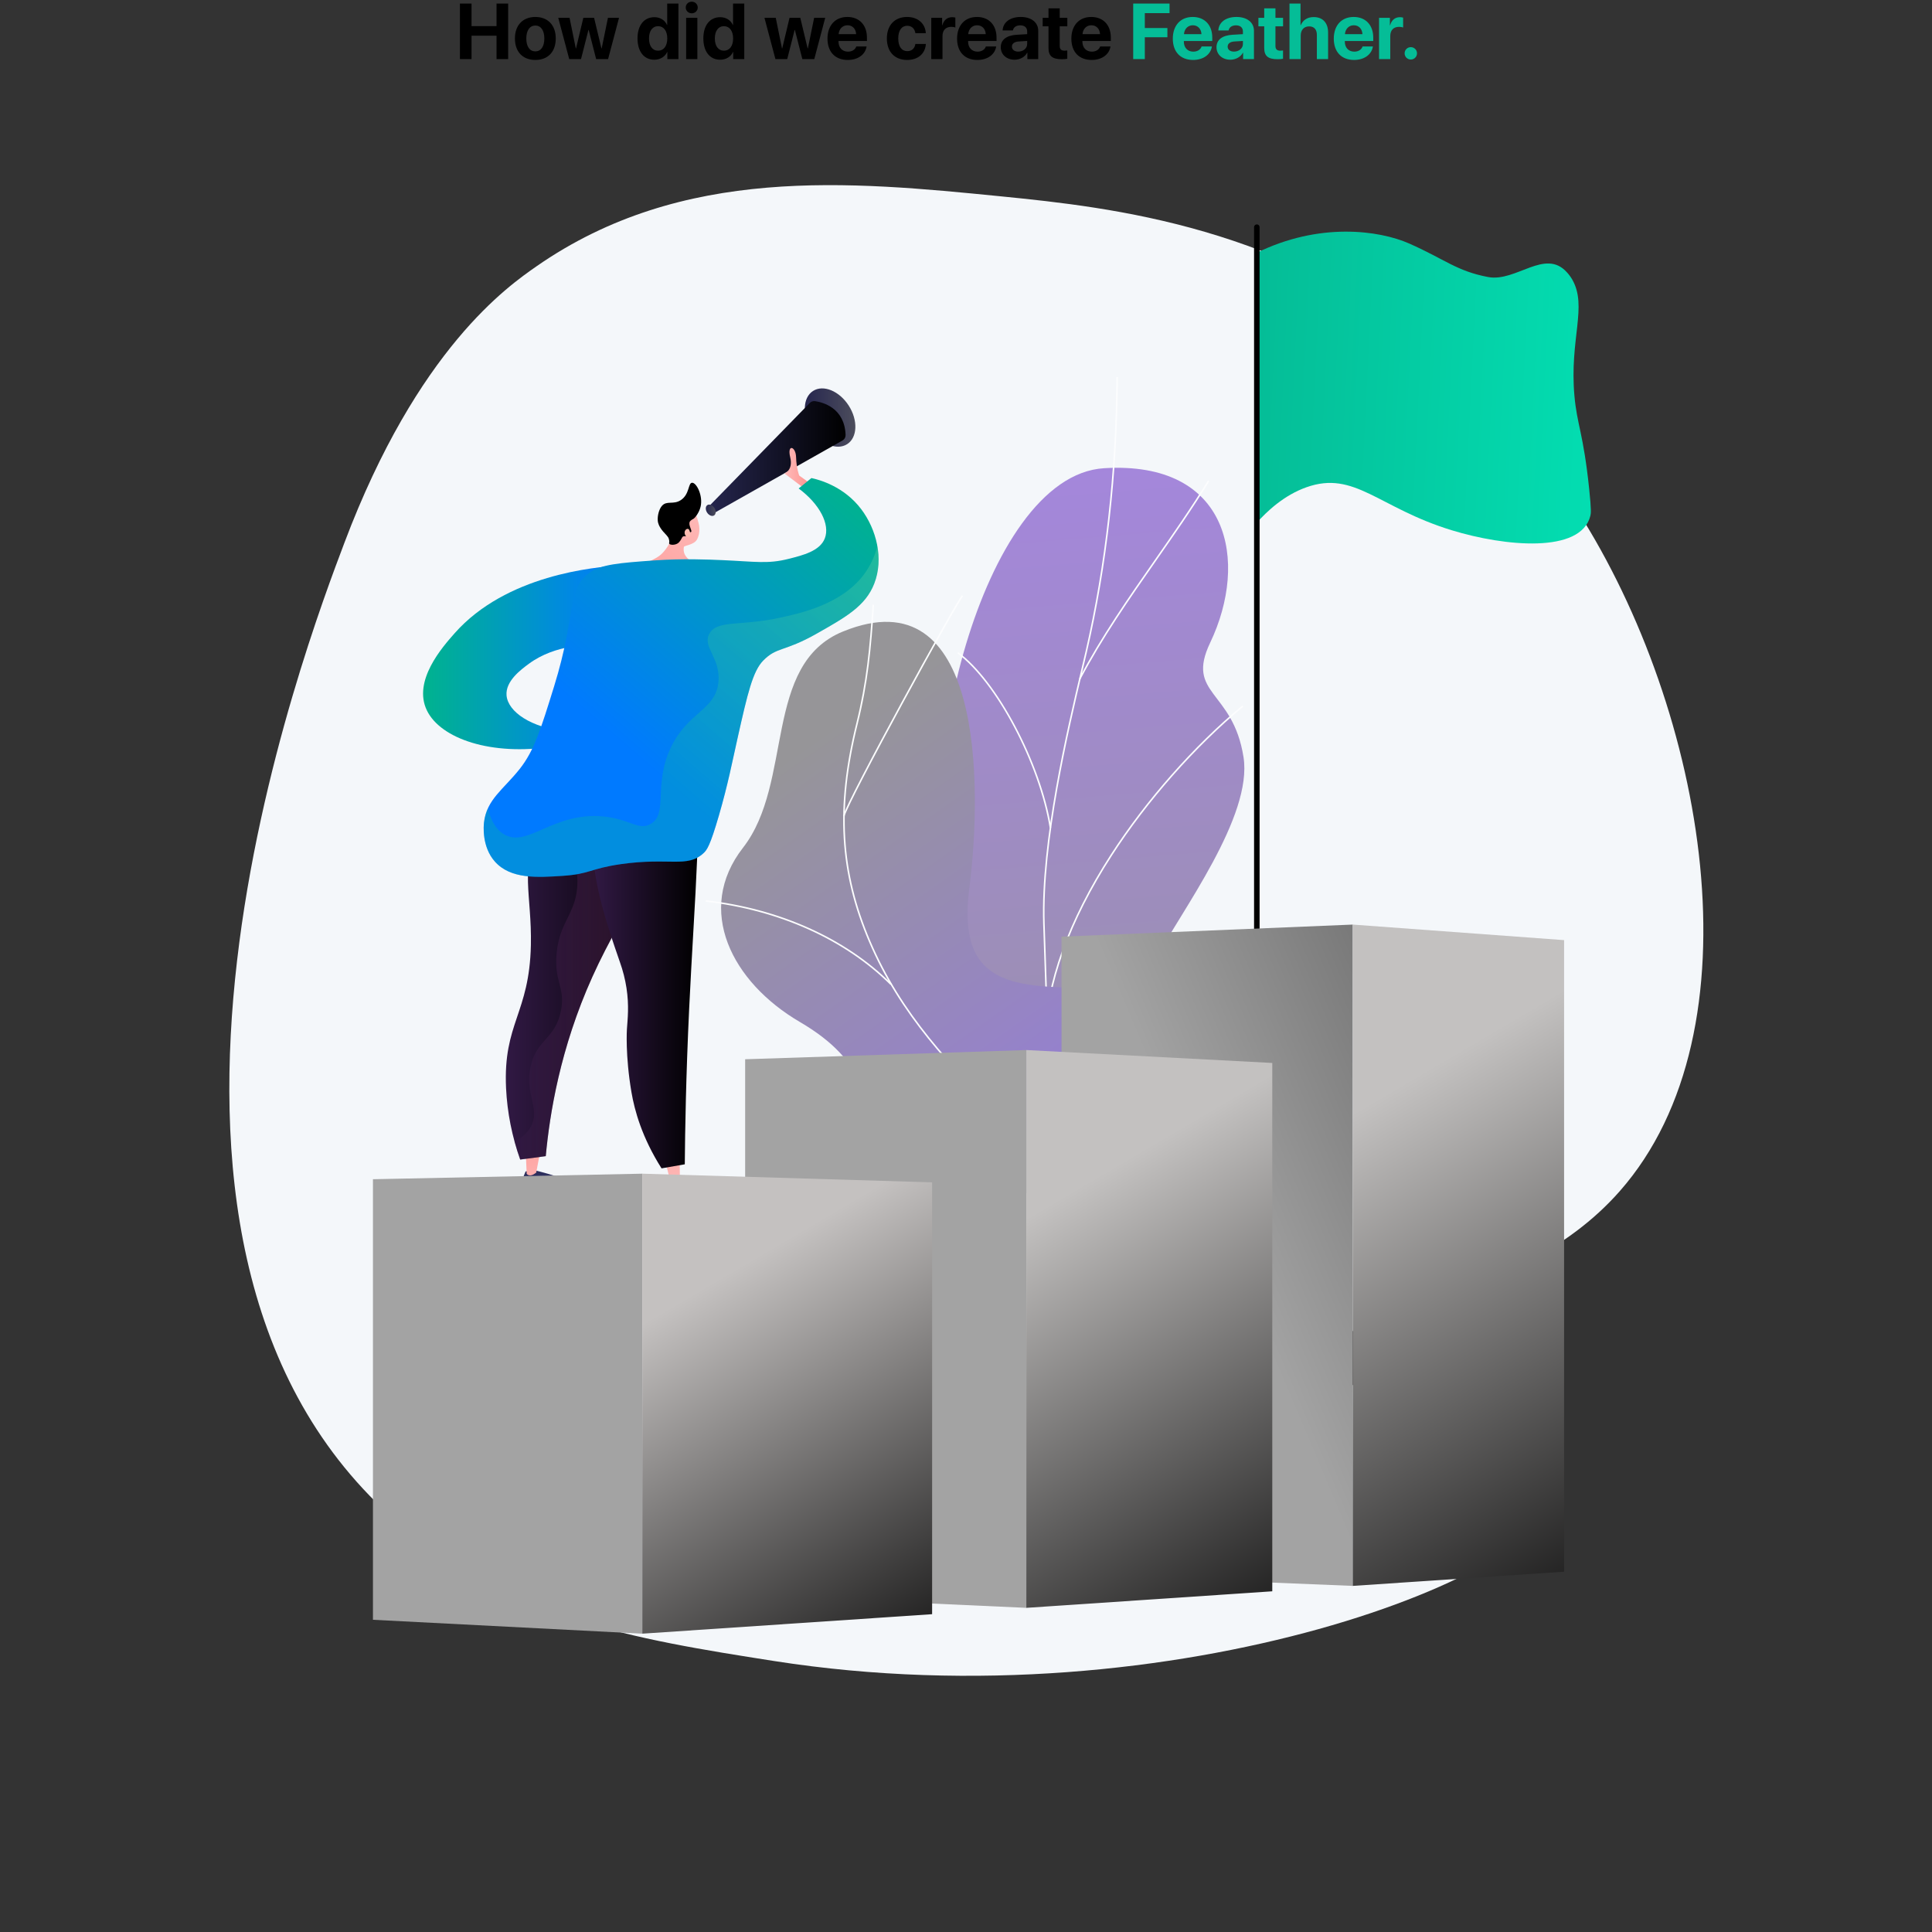 <svg width="785" height="785" viewBox="0 0 785 785" fill="none" xmlns="http://www.w3.org/2000/svg">
<rect x="0" y="0" width="785" height="785" fill="#333333" stroke="none"/>
<path d="M658.101 484.023C614.848 533.102 542.655 528.263 542.816 551.398C542.992 576.943 631.005 581.251 632.647 605.296C634.873 637.881 478.112 700.542 314.455 674.884C258.073 666.044 204.69 657.504 158.64 615.897C32.439 501.88 124.864 260.521 139.927 220.57C169.698 141.615 206.578 116.159 217.976 108.216C277.334 66.937 345.635 73.72 406.624 79.77C452.805 84.355 521.966 92.158 585.1 144.216C595.866 153.103 619.613 174.19 641.015 207.659C693.011 288.979 715.992 418.333 658.101 484.023Z" fill="#F4F7FA"/>
<path d="M388.522 456.788C384.265 463.529 380.006 468.594 375.541 474.984C408.617 480.869 439.424 492.606 472.949 498.634C460.708 456.462 444.574 435.368 468.929 390.649C480.354 369.667 509.033 331.659 505.259 307.627C500.961 280.249 481.613 282.302 491.717 261.124C507.512 228.022 499.546 187.105 448.603 190.241C398.327 193.328 369.511 320.86 387.845 361.949C396.446 400.033 410.754 421.577 388.522 456.788Z" fill="url(#paint0_linear_3058_14859)"/>
<path d="M427.507 483.393L426.872 483.372C427.272 470.979 426.703 458.404 426.151 446.246L425.939 441.652C425.516 431.885 425.304 423.14 425.112 415.415C425.006 411.071 424.9 406.966 424.78 402.989C424.386 390.833 424.09 382.327 423.933 378.099C423.883 376.677 423.851 375.738 423.836 375.308C422.778 341.985 433.584 296.311 439.392 271.771C440.027 269.115 440.583 266.741 441.055 264.697C449.149 229.588 453.37 192.09 453.596 153.242H454.231C454.005 192.137 449.788 229.681 441.673 264.837C441.203 266.881 440.641 269.257 440.012 271.915C434.208 296.423 423.411 342.046 424.473 375.283C424.486 375.706 424.519 376.652 424.568 378.072C424.716 382.303 425.015 390.807 425.414 402.963C425.544 406.945 425.643 411.05 425.747 415.396C425.933 423.109 426.144 431.849 426.574 441.612L426.786 446.204C427.338 458.389 427.909 470.975 427.507 483.393Z" fill="#FCFDFE"/>
<path d="M425.047 421.795H424.412C424.755 399.745 434.042 373.975 451.271 347.287C465.621 325.054 485.109 302.959 504.736 286.669L505.144 287.16C485.564 303.41 466.123 325.458 451.807 347.634C434.64 374.214 425.388 399.863 425.047 421.795Z" fill="#FCFDFE"/>
<path d="M439.005 276.009L438.442 275.713C447.329 258.836 458.389 242.984 469.091 227.652C476.417 217.159 483.989 206.307 490.803 195.218L491.346 195.552C484.525 206.658 476.943 217.517 469.614 228.016C458.922 243.329 447.869 259.169 439.005 276.009Z" fill="#FCFDFE"/>
<path d="M426.494 336.401C422.262 310.213 404.728 277.067 388.962 265.47L389.341 264.956C405.21 276.637 422.873 309.974 427.124 336.3L426.494 336.401Z" fill="#FCFDFE"/>
<path d="M393.827 361.13C388.611 401.709 413.293 400.991 444.865 401.455C427.821 435.538 412.491 469.35 397.033 503.72C375.914 503.096 360.798 502.256 357.465 476.823C353.703 448.047 352.486 431.331 324.914 415.191C297.342 399.051 282.285 369.634 301.906 344.429C322.555 317.904 309.866 269.93 342.502 256.596C399.371 233.361 399.259 318.867 393.827 361.13Z" fill="url(#paint1_linear_3058_14859)"/>
<path d="M409.956 457.3C385.437 433.039 365.68 412.142 353.091 382.708C341.03 354.541 339.471 328.082 347.839 294.233C352.179 276.688 353.302 263.627 354.523 245.703L355.158 245.745C353.935 263.703 352.809 276.79 348.457 294.386C340.125 328.09 341.686 354.429 353.675 382.458C366.22 411.787 385.934 432.637 410.402 456.847L409.956 457.3Z" fill="#FCFDFE"/>
<path d="M356.713 491.757L356.377 491.215C366.006 485.208 375.632 480.936 385.805 478.156C391.008 476.734 396.001 476.269 401.898 476.01L401.926 476.645C396.071 476.903 391.12 477.363 385.974 478.761C375.862 481.535 366.292 485.784 356.713 491.757Z" fill="#FCFDFE"/>
<path d="M361.8 400.172C343.312 381.811 316.657 369.811 286.747 366.39L286.819 365.755C316.865 369.196 343.659 381.256 362.249 399.722L361.8 400.172Z" fill="#FCFDFE"/>
<path d="M343.172 331.7L342.548 331.566C343.183 328.558 355.243 305.727 366.297 285.366C377.403 264.92 389.627 243.048 390.86 241.858L391.305 242.315C390.247 243.333 379.288 262.783 366.857 285.67C355.819 305.994 343.8 328.756 343.172 331.7Z" fill="#FCFDFE"/>
<path d="M213.56 475.985C213.56 475.985 211.656 480.348 211.728 481.091C211.729 481.098 211.729 481.106 211.728 481.114C211.869 482.595 213.044 483.733 214.436 483.653C218.479 483.425 226.209 482.847 230.237 481.596C235.851 479.853 216.573 475.335 216.573 475.335L213.56 475.985Z" fill="url(#paint2_linear_3058_14859)"/>
<path d="M213.686 469.519L213.994 476.908C213.994 476.908 215.118 478.691 217.879 476.425L219.36 468.569L213.686 469.519Z" fill="url(#paint3_linear_3058_14859)"/>
<path d="M227.699 332.034C224.456 333.853 221.642 336.349 219.447 339.351C210.878 351.071 216.136 363.798 215.704 383.984C215.105 411.992 204.382 415.606 205.618 442.15C206.099 452.042 208.036 461.81 211.367 471.138L221.751 469.76C223.349 452.564 227.591 425.961 240.684 396.903C254.368 366.534 269.863 350.929 263.684 339.158C258.574 329.434 240.132 325.164 227.699 332.034Z" fill="url(#paint4_linear_3058_14859)"/>
<path style="mix-blend-mode:multiply" opacity="0.3" d="M263.684 339.179C258.574 329.446 240.132 325.174 227.699 332.044C227.24 332.298 226.812 332.567 226.389 332.836C235.428 348.191 235.589 358.722 233.568 365.844C231.501 373.133 227.182 376.751 226.163 387.28C225.035 398.996 229.76 400.98 227.95 410.504C225.676 422.489 217.646 422.243 215.446 433.991C213.353 445.148 219.635 450.52 215.699 457.725C214.187 460.497 211.758 462.437 209.058 463.816C209.821 466.609 210.621 469.074 211.362 471.163L221.747 469.785C223.344 452.587 227.587 425.986 240.68 396.926C254.368 366.544 269.862 350.939 263.684 339.179Z" fill="url(#paint5_linear_3058_14859)"/>
<path d="M272.023 478.875C272.023 478.875 270.119 483.238 270.19 483.981C270.192 483.989 270.192 483.997 270.19 484.004C270.332 485.486 271.507 486.624 272.899 486.543C276.942 486.317 284.672 485.737 288.7 484.487C294.316 482.743 275.036 478.226 275.036 478.226L272.023 478.875Z" fill="url(#paint6_linear_3058_14859)"/>
<path d="M270.484 472.452L272.361 480.008C272.361 480.008 273.485 481.791 276.244 479.525L276.168 471.504L270.484 472.452Z" fill="url(#paint7_linear_3058_14859)"/>
<path d="M244.287 336.429C235.964 345.015 246.48 375.346 251.888 390.949C253.101 394.336 253.991 397.831 254.543 401.387C255.671 408.712 255.005 414.042 254.725 418.162C254.725 418.162 254.006 428.741 256.566 443.764C257.806 451.043 260.768 462.069 268.796 474.72L278.239 473.074C278.354 459.432 278.717 437.211 280.025 409.69C282.164 364.689 285.971 323.627 281.295 322.709C279.758 322.407 279.39 326.865 274.659 330.94C263.811 340.286 250.642 329.869 244.287 336.429Z" fill="url(#paint8_linear_3058_14859)"/>
<path d="M252.142 229.736C241.437 230.371 205.662 233.64 184.733 257.285C179.784 262.878 167.637 276.601 173.441 288.635C179.035 300.232 199.834 307.21 224.502 303.34L229.482 297.037C215.852 295.645 206.419 289.257 205.82 282.594C205.302 276.771 211.66 272.08 214.851 269.727C225.72 261.708 239.421 261.868 244.116 262.11C246.792 251.319 249.467 240.527 252.142 229.736Z" fill="url(#paint9_linear_3058_14859)"/>
<path d="M344.225 180.457C348.401 177.773 348.679 170.762 344.846 164.798C341.012 158.834 334.519 156.175 330.343 158.859C326.168 161.543 325.89 168.553 329.723 174.517C333.556 180.482 340.049 183.141 344.225 180.457Z" fill="url(#paint10_linear_3058_14859)"/>
<path d="M287.441 206.339L329.053 163.703C329.319 163.43 329.646 163.223 330.008 163.099C330.369 162.976 330.755 162.939 331.133 162.992C334.453 163.471 343.193 165.771 343.57 176.746C343.585 177.194 343.478 177.638 343.26 178.03C343.041 178.422 342.72 178.747 342.33 178.97L290.036 208.524L287.441 206.339Z" fill="url(#paint11_linear_3058_14859)"/>
<path d="M290.262 206.373C291.011 207.536 290.956 208.912 290.141 209.43C289.327 209.948 288.057 209.43 287.308 208.271C286.559 207.111 286.614 205.731 287.429 205.213C288.243 204.695 289.513 205.207 290.262 206.373Z" fill="url(#paint12_linear_3058_14859)"/>
<path d="M326.122 197.939L318.687 192.336C318.687 192.336 322.387 191.24 321.069 185.753C319.751 180.267 323.341 181.327 323.46 185.753C323.578 190.18 324.73 193.222 324.73 193.222L329.266 196.491L326.122 197.939Z" fill="url(#paint13_linear_3058_14859)"/>
<path d="M283.173 219.25C284.819 216.311 283.977 213.019 283.789 212.306C282.998 209.328 282.718 208.88 282.147 208.258L281.343 207.445L281.239 207.376C280.685 207.014 278.628 206.451 278.188 206.438C276.779 206.402 274.032 211.516 272.575 219.332C272.448 219.614 272.323 219.9 272.198 220.179C271.967 220.71 271.809 221.103 271.796 221.133C271.54 221.749 270.055 224.038 268.438 225.418C264.708 228.592 256.117 230.496 256.187 231.884C256.255 233.181 263.789 234.072 271.246 233.909C276.512 233.795 285.463 233.075 285.621 231.203C285.78 229.33 276.811 228.48 277.864 222.233C277.97 221.622 281.961 221.415 283.173 219.25Z" fill="url(#paint14_linear_3058_14859)"/>
<path d="M284.65 205.924C284.064 208.315 282.323 210.596 281.648 210.867C281.245 211.052 280.875 211.302 280.552 211.605C280.47 211.678 280.398 211.762 280.34 211.855C279.451 213.234 281.419 215.587 280.793 216.15C280.34 216.558 278.869 215.515 278.573 215.886C278.277 216.256 279.449 217.39 279.128 217.817C278.884 218.139 278.131 217.606 277.473 218.029C277.145 218.241 277.168 218.475 276.688 219.248C276.441 219.656 276.158 220.042 275.842 220.399C274.676 221.603 272.211 221.55 271.895 220.879C271.809 220.693 271.948 220.587 271.946 220.033C271.928 219.639 271.857 219.248 271.735 218.873C271.445 217.951 270.414 217.094 269.439 215.96C267.636 213.859 267.365 212.375 267.298 211.878C267.272 211.702 267.264 211.571 267.255 211.476C267.113 209.572 267.736 206.986 268.914 205.585C270.886 203.239 273.569 205.228 276.665 203.178C280.228 200.812 279.551 196.237 281.197 196.149C283.019 196.051 285.733 201.506 284.65 205.924Z" fill="black"/>
<path d="M280.078 215.38C279.687 214.434 278.474 214.942 278.216 215.981C277.958 217.02 278.707 218.351 279.736 218.38C280.764 218.41 280.605 216.656 280.078 215.38Z" fill="url(#paint15_linear_3058_14859)"/>
<path d="M239.52 232.701C244.135 229.349 251.479 228.718 266.18 227.684C277.217 226.905 287.477 227.326 293.621 227.595C306.966 228.177 311.873 229.22 320.339 227.093C326.31 225.595 333.14 223.881 335.135 218.748C337.33 213.109 333.1 204.857 324.499 198.467L329.698 194.24C332.852 194.934 342.909 197.564 349.97 206.946C356.106 215.096 359.162 226.981 355.22 237.114C351.684 246.213 343.775 250.686 331.866 257.427C318.536 264.991 315.682 262.696 310.087 268.415C305.856 272.744 303.74 281.809 299.719 299.762C297.445 309.878 295.862 318.382 292.102 331.348C288.505 343.741 287.212 345.402 285.82 346.676C279.157 352.77 272.022 348.275 252.302 351.098C239.717 352.901 239.818 355.118 228.653 355.863C218.342 356.546 207.504 357.266 201.091 350.078C195.664 343.995 196.518 335.32 196.667 334.084C197.779 324.804 204.544 320.767 211.129 312.476C217.041 305.033 219.749 296.286 225.166 278.789C234.427 248.83 230.14 239.52 239.52 232.701Z" fill="url(#paint16_linear_3058_14859)"/>
<path style="mix-blend-mode:multiply" opacity="0.3" d="M356.483 221.958C355.385 226.22 353.452 230.222 350.796 233.731C341.628 245.678 325.071 249.23 316.427 251.082C300.74 254.448 291.197 251.816 288.184 257.548C285.347 262.945 292.767 267.258 291.927 276.942C290.914 288.618 279.56 289.003 272.531 303.825C265.313 319.049 271.638 330.553 264.365 334.791C259.444 337.656 255.969 332.732 244.969 331.727C224.929 329.897 214.675 344.247 205.156 339.215C202.754 337.946 199.917 335.182 198.237 328.466C197.412 330.252 196.876 332.156 196.648 334.11C196.5 335.345 195.645 344.02 201.072 350.104C207.486 357.298 218.323 356.572 228.634 355.889C239.798 355.146 239.698 352.926 252.284 351.124C272.004 348.301 279.139 352.795 285.802 346.701C287.194 345.432 288.485 343.767 292.084 331.374C295.852 318.399 297.435 309.904 299.701 299.787C303.74 281.834 305.837 272.77 310.069 268.44C315.663 262.727 318.507 265.017 331.848 257.453C343.756 250.701 351.665 246.219 355.201 237.14C357.11 232.265 357.376 227.007 356.483 221.958Z" fill="url(#paint17_linear_3058_14859)"/>
<path d="M510.343 102.854C535.984 90.142 560.433 93.57 572.64 98.972C587.072 105.357 591.858 110.15 604.634 112.562C615.99 114.705 627.778 100.776 636.629 110.62C637.458 111.505 638.184 112.483 638.791 113.533C645.139 124.491 637.642 137.728 639.716 160.855C640.774 172.687 643.34 175.971 645.714 198.711C646.616 207.359 646.427 208.632 646.176 209.633C642.297 224.978 611.532 222.077 589.878 215.456C560.025 206.328 550.414 191.02 530.812 197.983C521.769 201.197 514.899 207.621 510.5 212.545C512.497 176.143 508.344 139.256 510.343 102.854Z" fill="url(#paint18_linear_3058_14859)"/>
<path d="M510.667 391.96C510.52 391.96 510.374 391.931 510.238 391.875C510.102 391.818 509.978 391.736 509.874 391.631C509.77 391.527 509.687 391.403 509.631 391.267C509.575 391.13 509.546 390.984 509.546 390.837V92.344C509.539 92.193 509.564 92.042 509.617 91.9C509.67 91.758 509.752 91.628 509.857 91.519C509.962 91.409 510.088 91.322 510.227 91.262C510.367 91.203 510.517 91.172 510.669 91.172C510.82 91.172 510.97 91.203 511.11 91.262C511.249 91.322 511.375 91.409 511.48 91.519C511.585 91.628 511.667 91.758 511.72 91.9C511.773 92.042 511.798 92.193 511.791 92.344V390.837C511.791 391.135 511.673 391.421 511.462 391.631C511.251 391.842 510.965 391.96 510.667 391.96Z" fill="black"/>
<path d="M549.642 644.371L431.308 639.547V380.577L549.642 375.67V644.371Z" fill="url(#paint19_linear_3058_14859)"/>
<path d="M635.511 638.597L549.642 644.371V375.67L635.511 381.988V638.597Z" fill="url(#paint20_linear_3058_14859)"/>
<path d="M417.011 653.291L302.765 648.091V430.392L417.011 426.646V653.291Z" fill="url(#paint21_linear_3058_14859)"/>
<path d="M516.943 646.569L417.011 653.291V426.646L516.943 431.894V646.569Z" fill="url(#paint22_linear_3058_14859)"/>
<path d="M260.976 663.784L151.537 658.141V479.136L260.976 476.884V663.784Z" fill="url(#paint23_linear_3058_14859)"/>
<path d="M378.732 655.866L260.976 663.784V476.884L378.732 480.401V655.866Z" fill="url(#paint24_linear_3058_14859)"/>
<path d="M206.469 24V1.453H201.75V10.609H191.594V1.453H186.875V24H191.594V14.5H201.75V24H206.469ZM217.516 24.359C222.578 24.359 225.812 21.125 225.812 15.609C225.812 10.172 222.531 6.891 217.516 6.891C212.5 6.891 209.219 10.188 209.219 15.609C209.219 21.109 212.453 24.359 217.516 24.359ZM217.516 20.875C215.266 20.875 213.844 18.984 213.844 15.625C213.844 12.297 215.297 10.375 217.516 10.375C219.734 10.375 221.172 12.297 221.172 15.625C221.172 18.984 219.75 20.875 217.516 20.875ZM251.516 7.25H247.016L244.469 19.672H244.375L241.391 7.25H237.016L234.047 19.672H233.953L231.422 7.25H226.828L231.281 24H236.078L239.094 12.156H239.188L242.219 24H247.078L251.516 7.25ZM265.859 24.266C268.328 24.266 270.266 22.969 271.078 21.125H271.156V24H275.656V1.453H271.094V10.125H271C270.188 8.266 268.312 6.984 265.891 6.984C261.688 6.984 259.031 10.281 259.031 15.594C259.031 20.953 261.672 24.266 265.859 24.266ZM267.406 10.641C269.672 10.641 271.125 12.578 271.125 15.625C271.125 18.688 269.672 20.594 267.406 20.594C265.109 20.594 263.703 18.703 263.703 15.625C263.703 12.562 265.109 10.641 267.406 10.641ZM278.781 24H283.344V7.25H278.781V24ZM281.062 5.406C282.438 5.406 283.5 4.359 283.5 3.047C283.5 1.719 282.438 0.688 281.062 0.688C279.688 0.688 278.625 1.719 278.625 3.047C278.625 4.359 279.688 5.406 281.062 5.406ZM292.609 24.266C295.078 24.266 297.016 22.969 297.828 21.125H297.906V24H302.406V1.453H297.844V10.125H297.75C296.938 8.266 295.062 6.984 292.641 6.984C288.438 6.984 285.781 10.281 285.781 15.594C285.781 20.953 288.422 24.266 292.609 24.266ZM294.156 10.641C296.422 10.641 297.875 12.578 297.875 15.625C297.875 18.688 296.422 20.594 294.156 20.594C291.859 20.594 290.453 18.703 290.453 15.625C290.453 12.562 291.859 10.641 294.156 10.641ZM335.297 7.25H330.797L328.25 19.672H328.156L325.172 7.25H320.797L317.828 19.672H317.734L315.203 7.25H310.609L315.062 24H319.859L322.875 12.156H322.969L326 24H330.859L335.297 7.25ZM344.344 10.266C346.375 10.266 347.766 11.734 347.859 13.875H340.75C340.906 11.781 342.344 10.266 344.344 10.266ZM347.922 18.875C347.5 20.156 346.219 20.984 344.547 20.984C342.219 20.984 340.703 19.344 340.703 16.953V16.672H352.25V15.281C352.25 10.188 349.172 6.891 344.297 6.891C339.344 6.891 336.219 10.359 336.219 15.703C336.219 21.062 339.312 24.359 344.469 24.359C348.609 24.359 351.609 22.156 352.109 18.875H347.922ZM376.172 13.484C375.969 9.688 373.094 6.891 368.562 6.891C363.547 6.891 360.344 10.234 360.344 15.609C360.344 21.078 363.547 24.359 368.594 24.359C373 24.359 375.953 21.812 376.188 17.859H371.938C371.656 19.688 370.469 20.781 368.641 20.781C366.375 20.781 364.969 18.906 364.969 15.609C364.969 12.375 366.375 10.469 368.625 10.469C370.5 10.469 371.672 11.719 371.938 13.484H376.172ZM378.391 24H382.953V14.641C382.953 12.281 384.266 10.906 386.516 10.906C387.172 10.906 387.797 11.016 388.172 11.172V7.156C387.859 7.062 387.406 6.984 386.875 6.984C384.906 6.984 383.484 8.141 382.891 10.266H382.797V7.25H378.391V24ZM397 10.266C399.031 10.266 400.422 11.734 400.516 13.875H393.406C393.562 11.781 395 10.266 397 10.266ZM400.578 18.875C400.156 20.156 398.875 20.984 397.203 20.984C394.875 20.984 393.359 19.344 393.359 16.953V16.672H404.906V15.281C404.906 10.188 401.828 6.891 396.953 6.891C392 6.891 388.875 10.359 388.875 15.703C388.875 21.062 391.969 24.359 397.125 24.359C401.266 24.359 404.266 22.156 404.766 18.875H400.578ZM413.734 20.969C412.188 20.969 411.156 20.188 411.156 18.938C411.156 17.75 412.125 16.984 413.828 16.859L417.359 16.641V17.859C417.359 19.672 415.719 20.969 413.734 20.969ZM412.234 24.266C414.328 24.266 416.406 23.219 417.344 21.438H417.438V24H421.844V12.484C421.844 9.109 419.047 6.891 414.75 6.891C410.312 6.891 407.547 9.125 407.375 12.375H411.547C411.766 11.141 412.844 10.297 414.547 10.297C416.266 10.297 417.359 11.203 417.359 12.766V13.875L413.141 14.125C408.969 14.375 406.625 16.141 406.625 19.188C406.625 22.203 409.047 24.266 412.234 24.266ZM426.016 3.391V7.25H423.656V10.688H426.016V19.484C426.016 22.75 427.547 24.062 431.484 24.062C432.406 24.062 433.188 23.984 433.656 23.875V20.516C433.375 20.562 432.953 20.594 432.547 20.594C431.203 20.594 430.578 19.984 430.578 18.703V10.688H433.672V7.25H430.578V3.391H426.016ZM443.438 10.266C445.469 10.266 446.859 11.734 446.953 13.875H439.844C440 11.781 441.438 10.266 443.438 10.266ZM447.016 18.875C446.594 20.156 445.312 20.984 443.641 20.984C441.312 20.984 439.797 19.344 439.797 16.953V16.672H451.344V15.281C451.344 10.188 448.266 6.891 443.391 6.891C438.438 6.891 435.312 10.359 435.312 15.703C435.312 21.062 438.406 24.359 443.562 24.359C447.703 24.359 450.703 22.156 451.203 18.875H447.016Z" fill="black"/>
<path d="M465.156 24V15.125H474.328V11.391H465.156V5.344H475.203V1.453H460.438V24H465.156ZM484.656 10.266C486.688 10.266 488.078 11.734 488.172 13.875H481.062C481.219 11.781 482.656 10.266 484.656 10.266ZM488.234 18.875C487.812 20.156 486.531 20.984 484.859 20.984C482.531 20.984 481.016 19.344 481.016 16.953V16.672H492.562V15.281C492.562 10.188 489.484 6.891 484.609 6.891C479.656 6.891 476.531 10.359 476.531 15.703C476.531 21.062 479.625 24.359 484.781 24.359C488.922 24.359 491.922 22.156 492.422 18.875H488.234ZM501.391 20.969C499.844 20.969 498.812 20.188 498.812 18.938C498.812 17.75 499.781 16.984 501.484 16.859L505.016 16.641V17.859C505.016 19.672 503.375 20.969 501.391 20.969ZM499.891 24.266C501.984 24.266 504.062 23.219 505 21.438H505.094V24H509.5V12.484C509.5 9.109 506.703 6.891 502.406 6.891C497.969 6.891 495.203 9.125 495.031 12.375H499.203C499.422 11.141 500.5 10.297 502.203 10.297C503.922 10.297 505.016 11.203 505.016 12.766V13.875L500.797 14.125C496.625 14.375 494.281 16.141 494.281 19.188C494.281 22.203 496.703 24.266 499.891 24.266ZM513.672 3.391V7.25H511.312V10.688H513.672V19.484C513.672 22.75 515.203 24.062 519.141 24.062C520.062 24.062 520.844 23.984 521.312 23.875V20.516C521.031 20.562 520.609 20.594 520.203 20.594C518.859 20.594 518.234 19.984 518.234 18.703V10.688H521.328V7.25H518.234V3.391H513.672ZM523.938 24H528.5V14.438C528.5 12.234 529.766 10.719 531.922 10.719C534 10.719 535.062 12.031 535.062 14.188V24H539.625V13.219C539.625 9.344 537.5 6.938 533.781 6.938C531.234 6.938 529.406 8.125 528.516 10.234H528.422V1.453H523.938V24ZM550.062 10.266C552.094 10.266 553.484 11.734 553.578 13.875H546.469C546.625 11.781 548.062 10.266 550.062 10.266ZM553.641 18.875C553.219 20.156 551.938 20.984 550.266 20.984C547.938 20.984 546.422 19.344 546.422 16.953V16.672H557.969V15.281C557.969 10.188 554.891 6.891 550.016 6.891C545.062 6.891 541.938 10.359 541.938 15.703C541.938 21.062 545.031 24.359 550.188 24.359C554.328 24.359 557.328 22.156 557.828 18.875H553.641ZM560.328 24H564.891V14.641C564.891 12.281 566.203 10.906 568.453 10.906C569.109 10.906 569.734 11.016 570.109 11.172V7.156C569.797 7.062 569.344 6.984 568.812 6.984C566.844 6.984 565.422 8.141 564.828 10.266H564.734V7.25H560.328V24ZM573.234 24.188C574.625 24.188 575.75 23.062 575.75 21.672C575.75 20.266 574.625 19.156 573.234 19.156C571.828 19.156 570.719 20.266 570.719 21.672C570.719 23.062 571.828 24.188 573.234 24.188Z" fill="#05BD97"/>
<defs>
<linearGradient id="paint0_linear_3058_14859" x1="455.417" y1="572.746" x2="410.363" y2="23.747" gradientUnits="userSpaceOnUse">
<stop stop-color="#969598"/>
<stop offset="1" stop-color="#AA80F9"/>
</linearGradient>
<linearGradient id="paint1_linear_3058_14859" x1="323.503" y1="305.579" x2="491.013" y2="544.848" gradientUnits="userSpaceOnUse">
<stop stop-color="#969598"/>
<stop offset="1" stop-color="#9571F6"/>
</linearGradient>
<linearGradient id="paint2_linear_3058_14859" x1="220.879" y1="469.967" x2="222.58" y2="500.25" gradientUnits="userSpaceOnUse">
<stop stop-color="#26264F"/>
<stop offset="1" stop-color="#444B8C"/>
</linearGradient>
<linearGradient id="paint3_linear_3058_14859" x1="218.98" y1="491.418" x2="213.535" y2="447.181" gradientUnits="userSpaceOnUse">
<stop stop-color="#FEBBBA"/>
<stop offset="1" stop-color="#FF928E"/>
</linearGradient>
<linearGradient id="paint4_linear_3058_14859" x1="205.518" y1="399.908" x2="265.083" y2="399.908" gradientUnits="userSpaceOnUse">
<stop stop-color="#311944"/>
<stop offset="1"/>
</linearGradient>
<linearGradient id="paint5_linear_3058_14859" x1="205.518" y1="399.908" x2="265.082" y2="399.908" gradientUnits="userSpaceOnUse">
<stop stop-color="#311944"/>
<stop offset="1" stop-color="#893976"/>
</linearGradient>
<linearGradient id="paint6_linear_3058_14859" x1="278.986" y1="466.508" x2="280.687" y2="496.793" gradientUnits="userSpaceOnUse">
<stop stop-color="#26264F"/>
<stop offset="1" stop-color="#444B8C"/>
</linearGradient>
<linearGradient id="paint7_linear_3058_14859" x1="274.873" y1="484.54" x2="269.426" y2="440.302" gradientUnits="userSpaceOnUse">
<stop stop-color="#FEBBBA"/>
<stop offset="1" stop-color="#FF928E"/>
</linearGradient>
<linearGradient id="paint8_linear_3058_14859" x1="241.194" y1="398.704" x2="283.516" y2="398.704" gradientUnits="userSpaceOnUse">
<stop stop-color="#311944"/>
<stop offset="1"/>
</linearGradient>
<linearGradient id="paint9_linear_3058_14859" x1="171.902" y1="267.076" x2="252.142" y2="267.076" gradientUnits="userSpaceOnUse">
<stop stop-color="#00B38E"/>
<stop offset="1" stop-color="#007AFF"/>
</linearGradient>
<linearGradient id="paint10_linear_3058_14859" x1="327.023" y1="169.652" x2="347.552" y2="169.652" gradientUnits="userSpaceOnUse">
<stop stop-color="#26264F"/>
<stop offset="1" stop-color="#4C4D5C"/>
</linearGradient>
<linearGradient id="paint11_linear_3058_14859" x1="287.441" y1="185.747" x2="343.572" y2="185.747" gradientUnits="userSpaceOnUse">
<stop stop-color="#26264F"/>
<stop offset="1"/>
</linearGradient>
<linearGradient id="paint12_linear_3058_14859" x1="286.779" y1="207.323" x2="290.789" y2="207.323" gradientUnits="userSpaceOnUse">
<stop stop-color="#26264F"/>
<stop offset="1" stop-color="#4C4D5C"/>
</linearGradient>
<linearGradient id="paint13_linear_3058_14859" x1="318.687" y1="189.979" x2="329.268" y2="189.979" gradientUnits="userSpaceOnUse">
<stop stop-color="#FEBBBA"/>
<stop offset="1" stop-color="#FF928E"/>
</linearGradient>
<linearGradient id="paint14_linear_3058_14859" x1="290.139" y1="206.711" x2="248.528" y2="261.269" gradientUnits="userSpaceOnUse">
<stop stop-color="#FEBBBA"/>
<stop offset="1" stop-color="#FF928E"/>
</linearGradient>
<linearGradient id="paint15_linear_3058_14859" x1="287.826" y1="206.175" x2="251.818" y2="253.386" gradientUnits="userSpaceOnUse">
<stop stop-color="#FEC8BA"/>
<stop offset="1" stop-color="#FF928E"/>
</linearGradient>
<linearGradient id="paint16_linear_3058_14859" x1="343.83" y1="195.609" x2="251.953" y2="301.776" gradientUnits="userSpaceOnUse">
<stop stop-color="#00B38E"/>
<stop offset="1" stop-color="#007AFF"/>
</linearGradient>
<linearGradient id="paint17_linear_3058_14859" x1="355.887" y1="206.042" x2="264.012" y2="312.21" gradientUnits="userSpaceOnUse">
<stop stop-color="#76DBA5"/>
<stop offset="1" stop-color="#05BD97"/>
</linearGradient>
<linearGradient id="paint18_linear_3058_14859" x1="663.441" y1="161.342" x2="510.83" y2="153.835" gradientUnits="userSpaceOnUse">
<stop stop-color="#03E1B4"/>
<stop offset="1" stop-color="#05BD97"/>
</linearGradient>
<linearGradient id="paint19_linear_3058_14859" x1="854.298" y1="364.056" x2="500.492" y2="513.287" gradientUnits="userSpaceOnUse">
<stop/>
<stop offset="1" stop-color="#A3A3A3"/>
</linearGradient>
<linearGradient id="paint20_linear_3058_14859" x1="554.944" y1="449.347" x2="682.634" y2="666.714" gradientUnits="userSpaceOnUse">
<stop stop-color="#C3C1C0"/>
<stop offset="1"/>
</linearGradient>
<linearGradient id="paint21_linear_3058_14859" x1="830.282" y1="350.472" x2="491.176" y2="493.5" gradientUnits="userSpaceOnUse">
<stop/>
<stop offset="1" stop-color="#A3A3A3"/>
</linearGradient>
<linearGradient id="paint22_linear_3058_14859" x1="433.25" y1="485.509" x2="546.766" y2="678.747" gradientUnits="userSpaceOnUse">
<stop stop-color="#C3C1C0"/>
<stop offset="1"/>
</linearGradient>
<linearGradient id="paint23_linear_3058_14859" x1="801.845" y1="329.633" x2="472.947" y2="468.356" gradientUnits="userSpaceOnUse">
<stop/>
<stop offset="1" stop-color="#A3A3A3"/>
</linearGradient>
<linearGradient id="paint24_linear_3058_14859" x1="289.65" y1="521.159" x2="390.729" y2="693.226" gradientUnits="userSpaceOnUse">
<stop stop-color="#C4C1C0"/>
<stop offset="1"/>
</linearGradient>
</defs>
</svg>
